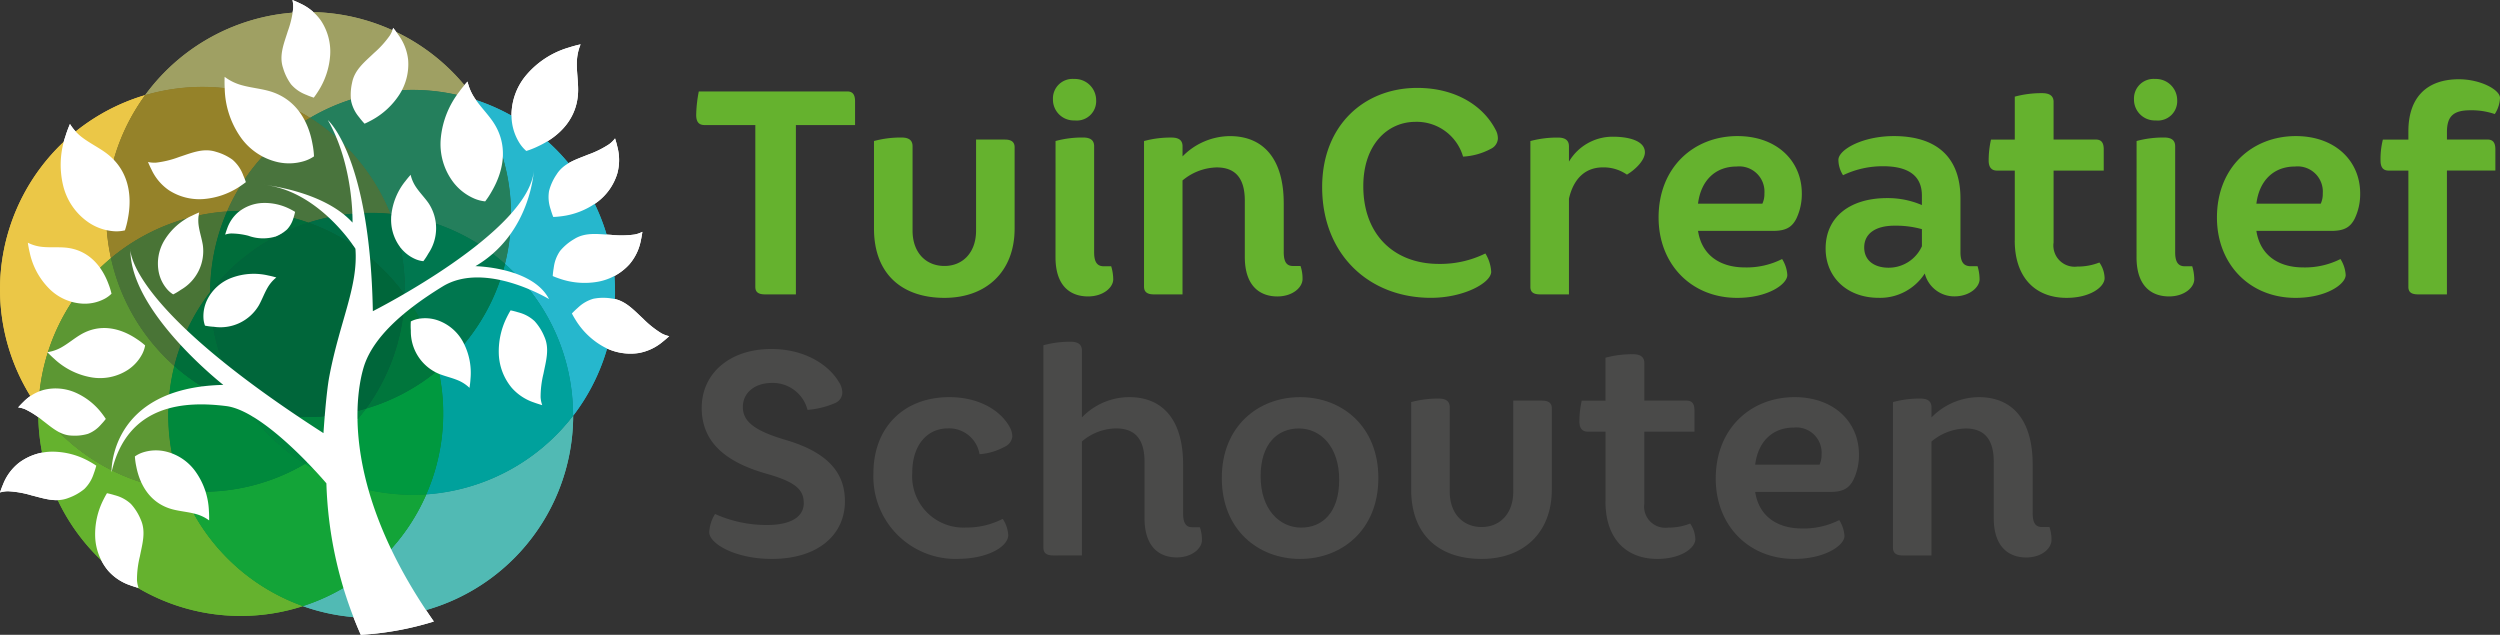 <svg xmlns="http://www.w3.org/2000/svg" width="300" height="76.179" viewBox="0 0 300 76.179">
  <rect x="0" y="0" width="300" height="76.179" fill="#333333" stroke="none"/>
  <g id="Group_3" data-name="Group 3" transform="translate(-199.001 -100)">
    <g id="Group_1" data-name="Group 1" transform="translate(199.001 100)">
      <path id="Path_1" data-name="Path 1" d="M10.651,113.329A24.284,24.284,0,0,0,42.394,137.11,24.363,24.363,0,0,1,27.98,123.274a24.2,24.2,0,0,1-16.266-8.581q-.559-.667-1.063-1.363" transform="translate(-6.045 -64.375)" fill="#65b22e"/>
      <path id="Path_2" data-name="Path 2" d="M116.575,115.506a24.367,24.367,0,0,1-17.614,9.434,24.214,24.214,0,0,1-13.188,12.818q-.809.325-1.626.589a24.159,24.159,0,0,0,8.108,1.4c.561,0,1.127-.019,1.7-.059a24.294,24.294,0,0,0,22.624-24.179" transform="translate(-47.799 -65.611)" fill="#51bab4"/>
      <path id="Path_3" data-name="Path 3" d="M65.445,128.878a24.2,24.2,0,0,1-12.293,3.344q-1.189,0-2.372-.115a24.364,24.364,0,0,0,14.414,13.836q.818-.264,1.626-.59a24.212,24.212,0,0,0,13.188-12.818q-.812.055-1.633.055a24.45,24.45,0,0,1-12.929-3.713" transform="translate(-28.844 -73.207)" fill="#13a438"/>
      <path id="Path_4" data-name="Path 4" d="M132.125,27.774a24.363,24.363,0,0,1,3.529,19.666,24.213,24.213,0,0,1,8.115,16.5q.06.869.059,1.727a24.308,24.308,0,0,0-11.7-37.9" transform="translate(-75.052 -15.777)" fill="#26b7cd"/>
      <path id="Path_5" data-name="Path 5" d="M127.881,73.3A24.429,24.429,0,0,1,119.9,86.019a24.233,24.233,0,0,1-1.461,14.946,24.364,24.364,0,0,0,17.613-9.434q0-.858-.058-1.727a24.209,24.209,0,0,0-8.115-16.5" transform="translate(-67.279 -41.637)" fill="#00a19c"/>
      <path id="Path_6" data-name="Path 6" d="M100.753,102.745a24.265,24.265,0,0,1-8.7,4.654,24.537,24.537,0,0,1-7.328,6.634,24.456,24.456,0,0,0,12.929,3.713q.82,0,1.633-.056a24.238,24.238,0,0,0,1.461-14.946" transform="translate(-48.13 -58.363)" fill="#00993f"/>
      <path id="Path_7" data-name="Path 7" d="M59.957,3.347a24.287,24.287,0,0,0-19.644,9.971,24.363,24.363,0,0,1,19.8,2.721,24.206,24.206,0,0,1,18.2-2.618q.844.211,1.661.478A24.338,24.338,0,0,0,59.957,3.347" transform="translate(-22.899 -1.901)" fill="#9fa063"/>
      <path id="Path_8" data-name="Path 8" d="M98.423,24.969a24.263,24.263,0,0,0-12.284,3.352,24.432,24.432,0,0,1,9.63,11.518,24.237,24.237,0,0,1,13.763,6.008A24.363,24.363,0,0,0,106,26.181q-.815-.266-1.661-.479a24.348,24.348,0,0,0-5.919-.733" transform="translate(-48.93 -14.183)" fill="#247f5c"/>
      <path id="Path_9" data-name="Path 9" d="M108.433,59.392a24.259,24.259,0,0,1,1.74,9.708,24.53,24.53,0,0,1,4.045,9.019A24.429,24.429,0,0,0,122.2,65.4a24.238,24.238,0,0,0-13.763-6.008" transform="translate(-61.594 -33.737)" fill="#00774f"/>
      <path id="Path_10" data-name="Path 10" d="M106.345,81.867a24.292,24.292,0,0,1-4.651,13.673,24.278,24.278,0,0,0,8.7-4.655,24.536,24.536,0,0,0-4.045-9.019" transform="translate(-57.766 -46.503)" fill="#00763c"/>
      <path id="Path_11" data-name="Path 11" d="M17.415,26.429A24.307,24.307,0,0,0,4.607,63.967a24.366,24.366,0,0,1,8.7-17.984,24.211,24.211,0,0,1,3.135-18.121q.462-.738.968-1.432" transform="translate(-0.001 -15.013)" fill="#ebc747"/>
      <path id="Path_12" data-name="Path 12" d="M19.368,71.695a24.366,24.366,0,0,0-8.7,17.984q.5.695,1.063,1.364a24.208,24.208,0,0,0,16.266,8.581,24.436,24.436,0,0,1-1.022-14.979,24.234,24.234,0,0,1-7.6-12.95" transform="translate(-6.057 -40.725)" fill="#5c9733"/>
      <path id="Path_13" data-name="Path 13" d="M47.461,101.675a24.431,24.431,0,0,0,1.021,14.979c.788.077,1.58.115,2.372.115a24.194,24.194,0,0,0,12.294-3.344,24.255,24.255,0,0,1-7.114-6.832,24.532,24.532,0,0,1-8.573-4.919" transform="translate(-26.547 -57.755)" fill="#00893c"/>
      <path id="Path_14" data-name="Path 14" d="M68.262,113.062a24.258,24.258,0,0,0,7.114,6.832A24.512,24.512,0,0,0,82.7,113.26a24.286,24.286,0,0,1-14.442-.2" transform="translate(-38.775 -64.223)" fill="#00843e"/>
      <path id="Path_15" data-name="Path 15" d="M41.033,24.139a24.3,24.3,0,0,0-6.867.989q-.5.693-.968,1.432a24.211,24.211,0,0,0-3.135,18.121,24.424,24.424,0,0,1,13.93-5.6A24.235,24.235,0,0,1,53.96,27.849a24.319,24.319,0,0,0-12.927-3.71" transform="translate(-16.751 -13.712)" fill="#958229"/>
      <path id="Path_16" data-name="Path 16" d="M44.745,58.731a24.431,24.431,0,0,0-13.93,5.6,24.232,24.232,0,0,0,7.6,12.95,24.258,24.258,0,0,1,4.3-8.877,24.523,24.523,0,0,1,2.029-9.673" transform="translate(-17.504 -33.361)" fill="#497436"/>
      <path id="Path_17" data-name="Path 17" d="M52.713,81.125A24.268,24.268,0,0,0,48.414,90a24.54,24.54,0,0,0,8.574,4.919,24.289,24.289,0,0,1-4.274-13.8" transform="translate(-27.501 -46.082)" fill="#006e3a"/>
      <path id="Path_18" data-name="Path 18" d="M73.032,32.728A24.236,24.236,0,0,0,63.064,43.96q.825-.056,1.647-.056a24.3,24.3,0,0,1,8.124,1.4,24.348,24.348,0,0,1,5.8-1.113c.568-.039,1.135-.058,1.7-.058q1.178,0,2.333.112a24.435,24.435,0,0,0-9.631-11.518" transform="translate(-35.823 -18.591)" fill="#49743d"/>
      <path id="Path_19" data-name="Path 19" d="M62.043,58.6q-.822,0-1.647.057a24.507,24.507,0,0,0-2.029,9.673A24.292,24.292,0,0,1,70.167,60a24.289,24.289,0,0,0-8.124-1.4" transform="translate(-33.155 -33.287)" fill="#006d3a"/>
      <path id="Path_20" data-name="Path 20" d="M93.178,59.133c-.561,0-1.127.019-1.7.058a24.328,24.328,0,0,0-5.8,1.114,24.279,24.279,0,0,1,11.566,8.648,24.26,24.26,0,0,0-1.74-9.708q-1.153-.111-2.333-.112" transform="translate(-48.672 -33.59)" fill="#006e45"/>
      <path id="Path_21" data-name="Path 21" d="M70.167,61.845a24.289,24.289,0,0,0-11.8,8.328,24.287,24.287,0,0,0,4.274,13.8,24.135,24.135,0,0,0,7.525,1.2,24.4,24.4,0,0,0,6.917-1,24.29,24.29,0,0,0,4.651-13.673,24.281,24.281,0,0,0-11.566-8.649" transform="translate(-33.155 -35.13)" fill="#00663a"/>
      <path id="Path_22" data-name="Path 22" d="M159.539,83.97a1.2,1.2,0,0,1,.133-.124,4.429,4.429,0,0,1,1.8-1.008,6.282,6.282,0,0,1,2.174-.026c1.605.191,2.632,1.38,3.765,2.422a11.7,11.7,0,0,0,2.2,1.755,3.385,3.385,0,0,0,.937.346c-.257.231-.517.459-.784.669a6.151,6.151,0,0,1-2.905,1.357,6.728,6.728,0,0,1-4.2-.764,9.126,9.126,0,0,1-3.331-3.187c-.162-.259-.318-.525-.457-.8.214-.223.434-.441.67-.643" transform="translate(-90.243 -46.994)" fill="#fff"/>
      <path id="Path_23" data-name="Path 23" d="M52.527,44.711a1.2,1.2,0,0,0-.069-.168,4.432,4.432,0,0,0-1.217-1.671,6.287,6.287,0,0,0-1.963-.934c-1.538-.5-2.968.152-4.433.623a11.667,11.667,0,0,1-2.731.673,3.38,3.38,0,0,1-1-.077c.137.317.277.633.432.935a6.145,6.145,0,0,0,2.07,2.45,6.727,6.727,0,0,0,4.137,1.066,9.121,9.121,0,0,0,4.359-1.5c.256-.168.509-.343.749-.533-.1-.292-.209-.581-.339-.864" transform="translate(-23.357 -23.72)" fill="#fff"/>
      <path id="Path_24" data-name="Path 24" d="M81.2,11.389a1.278,1.278,0,0,1-.168-.067,4.428,4.428,0,0,1-1.686-1.2,6.3,6.3,0,0,1-.958-1.952c-.517-1.531.116-2.969.57-4.44A11.681,11.681,0,0,0,79.6.995,3.405,3.405,0,0,0,79.509,0c.318.133.636.27.94.421a6.147,6.147,0,0,1,2.474,2.041,6.725,6.725,0,0,1,1.116,4.124,9.122,9.122,0,0,1-1.447,4.376c-.164.258-.337.514-.524.756-.293-.1-.584-.2-.868-.329" transform="translate(-44.417)" fill="#fff"/>
      <path id="Path_25" data-name="Path 25" d="M70.761,58.108a.885.885,0,0,1-.037.128,3.261,3.261,0,0,1-.752,1.322,4.642,4.642,0,0,1-1.359.844,5.2,5.2,0,0,1-3.293-.092,8.587,8.587,0,0,0-2.053-.269,2.492,2.492,0,0,0-.722.138c.074-.243.151-.486.239-.719A4.525,4.525,0,0,1,64.1,57.5a4.949,4.949,0,0,1,2.939-1.119,6.708,6.708,0,0,1,3.311.739c.2.1.4.21.591.328-.05.222-.105.442-.177.66" transform="translate(-35.528 -32.023)" fill="#fff"/>
      <path id="Path_26" data-name="Path 26" d="M98.5,18.538a1.169,1.169,0,0,1-.115-.14,4.422,4.422,0,0,1-.9-1.863,6.278,6.278,0,0,1,.107-2.171c.289-1.59,1.538-2.542,2.648-3.61a11.683,11.683,0,0,0,1.886-2.087,3.394,3.394,0,0,0,.4-.913c.215.27.427.544.619.823a6.151,6.151,0,0,1,1.177,2.984,6.727,6.727,0,0,1-1.019,4.149,9.133,9.133,0,0,1-3.384,3.13c-.269.146-.544.286-.824.407a9.221,9.221,0,0,1-.6-.708" transform="translate(-55.348 -4.404)" fill="#fff"/>
      <path id="Path_27" data-name="Path 27" d="M140.878,86.45a1.229,1.229,0,0,1,.174.048,4.429,4.429,0,0,1,1.8,1.01,6.3,6.3,0,0,1,1.161,1.839c.677,1.467.2,2.965-.093,4.475a11.691,11.691,0,0,0-.344,2.792,3.4,3.4,0,0,0,.195.98c-.331-.1-.662-.2-.98-.318a6.152,6.152,0,0,1-2.678-1.766,6.729,6.729,0,0,1-1.549-3.981,9.124,9.124,0,0,1,.972-4.506c.136-.274.281-.546.441-.807.3.065.6.139.9.234" transform="translate(-78.704 -48.974)" fill="#fff"/>
      <path id="Path_28" data-name="Path 28" d="M28.75,137.242a1.234,1.234,0,0,1,.175.048,4.43,4.43,0,0,1,1.8,1.01,6.292,6.292,0,0,1,1.161,1.839c.677,1.467.2,2.965-.093,4.475a11.69,11.69,0,0,0-.344,2.792,3.4,3.4,0,0,0,.195.98c-.331-.1-.662-.2-.98-.318a6.152,6.152,0,0,1-2.678-1.766,6.729,6.729,0,0,1-1.549-3.981,9.128,9.128,0,0,1,.972-4.506c.136-.274.281-.546.441-.807.3.065.6.139.9.234" transform="translate(-15.012 -77.825)" fill="#fff"/>
      <path id="Path_29" data-name="Path 29" d="M11.275,128.034a1.187,1.187,0,0,1-.057.172,4.425,4.425,0,0,1-1.1,1.751,6.3,6.3,0,0,1-1.895,1.067c-1.5.6-2.971.053-4.465-.316a11.692,11.692,0,0,0-2.771-.483,3.379,3.379,0,0,0-.988.146c.114-.326.233-.651.366-.963a6.155,6.155,0,0,1,1.9-2.586,6.725,6.725,0,0,1,4.054-1.349,9.127,9.127,0,0,1,4.452,1.2c.267.149.531.308.784.48-.08.3-.169.594-.279.885" transform="translate(-0.001 -71.273)" fill="#fff"/>
      <path id="Path_30" data-name="Path 30" d="M15.026,112.19a1.127,1.127,0,0,1-.107.12,3.915,3.915,0,0,1-1.5,1.045,5.565,5.565,0,0,1-1.912.212c-1.429-.029-2.436-.987-3.524-1.805a10.328,10.328,0,0,0-2.089-1.353,3,3,0,0,0-.854-.224c.206-.225.415-.449.632-.657a5.438,5.438,0,0,1,2.44-1.448,5.95,5.95,0,0,1,3.767.307,8.083,8.083,0,0,1,3.21,2.516c.165.215.326.435.471.663-.168.215-.343.425-.533.624" transform="translate(-2.863 -61.294)" fill="#fff"/>
      <path id="Path_31" data-name="Path 31" d="M153.665,68.785a1.321,1.321,0,0,1,.024-.179,4.431,4.431,0,0,1,.755-1.925,6.291,6.291,0,0,1,1.664-1.4c1.362-.87,2.91-.6,4.447-.517a11.655,11.655,0,0,0,2.813-.038,3.381,3.381,0,0,0,.944-.326c-.052.342-.108.683-.182,1.014a6.143,6.143,0,0,1-1.385,2.892,6.722,6.722,0,0,1-3.734,2.076,9.127,9.127,0,0,1-4.6-.349c-.29-.1-.58-.2-.859-.327.023-.308.056-.616.11-.921" transform="translate(-87.225 -36.581)" fill="#fff"/>
      <path id="Path_32" data-name="Path 32" d="M152.646,46.993a1.335,1.335,0,0,1-.056-.172,4.423,4.423,0,0,1-.149-2.062,6.285,6.285,0,0,1,.9-1.981c.853-1.373,2.365-1.8,3.788-2.384a11.677,11.677,0,0,0,2.521-1.248,3.4,3.4,0,0,0,.711-.7c.1.33.2.663.273.993a6.152,6.152,0,0,1,0,3.207,6.726,6.726,0,0,1-2.473,3.484,9.115,9.115,0,0,1-4.3,1.667c-.3.038-.61.067-.916.076a9.252,9.252,0,0,1-.3-.879" transform="translate(-86.555 -21.838)" fill="#fff"/>
      <path id="Path_33" data-name="Path 33" d="M149,12.693a10.6,10.6,0,0,0-5.06,3.233A7.476,7.476,0,0,0,142.1,21.1a6.243,6.243,0,0,0,.922,3.013,4.344,4.344,0,0,0,.848,1,9.953,9.953,0,0,0,1.376-.544c2.718-1.252,4.838-3.47,4.844-6.793,0-1.093-.178-2.178-.155-3.269a6.042,6.042,0,0,1,.072-.837,5.841,5.841,0,0,1,.379-1.352c-.47.105-.937.23-1.391.376" transform="translate(-80.714 -6.996)" fill="#fff"/>
      <path id="Path_34" data-name="Path 34" d="M62.4,22.788A10.594,10.594,0,0,0,64.245,28.5a7.473,7.473,0,0,0,4.542,3.086,6.236,6.236,0,0,0,3.149-.129,4.359,4.359,0,0,0,1.178-.568,9.962,9.962,0,0,0-.178-1.469c-.523-2.946-2.131-5.559-5.344-6.406-1.057-.278-2.152-.38-3.2-.679a6.017,6.017,0,0,1-.791-.282,5.82,5.82,0,0,1-1.212-.709c-.017.482-.015.965.012,1.441" transform="translate(-35.433 -12.126)" fill="#fff"/>
      <path id="Path_35" data-name="Path 35" d="M17.463,35.807a10.6,10.6,0,0,0-.324,6,7.474,7.474,0,0,0,3.134,4.508,6.239,6.239,0,0,0,2.986,1.008,4.358,4.358,0,0,0,1.3-.108,9.9,9.9,0,0,0,.361-1.435c.568-2.938,0-5.953-2.694-7.9-.887-.638-1.873-1.126-2.746-1.781a5.909,5.909,0,0,1-.638-.546,5.808,5.808,0,0,1-.877-1.1c-.189.443-.36.9-.506,1.35" transform="translate(-9.569 -19.573)" fill="#fff"/>
      <path id="Path_36" data-name="Path 36" d="M47.873,59.422a7.624,7.624,0,0,0-3.212,2.889,5.374,5.374,0,0,0-.694,3.888,4.483,4.483,0,0,0,1.008,2.03,3.138,3.138,0,0,0,.719.608,7.179,7.179,0,0,0,.913-.548,5.353,5.353,0,0,0,2.64-5.389c-.128-.775-.382-1.525-.494-2.3a4.344,4.344,0,0,1-.047-.6,4.17,4.17,0,0,1,.11-1c-.321.13-.638.273-.943.43" transform="translate(-24.91 -33.509)" fill="#fff"/>
      <path id="Path_37" data-name="Path 37" d="M64.249,76.264a7.625,7.625,0,0,0-4.311.27,5.376,5.376,0,0,0-2.958,2.617,4.483,4.483,0,0,0-.47,2.217,3.136,3.136,0,0,0,.186.923,7.174,7.174,0,0,0,1.056.137,5.352,5.352,0,0,0,5.415-2.586c.381-.687.648-1.432,1.042-2.111a4.269,4.269,0,0,1,.337-.5,4.182,4.182,0,0,1,.71-.718c-.333-.1-.67-.182-1.007-.248" transform="translate(-32.096 -43.215)" fill="#fff"/>
      <path id="Path_38" data-name="Path 38" d="M7.952,68.58a8.676,8.676,0,0,0,2.324,4.335,6.121,6.121,0,0,0,4.111,1.823,5.114,5.114,0,0,0,2.519-.565,3.561,3.561,0,0,0,.867-.63,8.16,8.16,0,0,0-.358-1.158c-.852-2.3-2.53-4.168-5.244-4.382-.892-.069-1.79.009-2.68-.078a4.872,4.872,0,0,1-.679-.111,4.778,4.778,0,0,1-1.081-.394c.057.391.129.78.22,1.16" transform="translate(-4.392 -38.297)" fill="#fff"/>
      <path id="Path_39" data-name="Path 39" d="M14.016,94.848a8.684,8.684,0,0,0,4.4,2.191,6.123,6.123,0,0,0,4.408-.893,5.114,5.114,0,0,0,1.728-1.918,3.553,3.553,0,0,0,.342-1.016,8.143,8.143,0,0,0-.962-.737c-2.025-1.381-4.476-1.935-6.813-.538-.768.46-1.455,1.043-2.231,1.487a4.883,4.883,0,0,1-.618.3,4.756,4.756,0,0,1-1.109.3c.272.286.557.561.851.819" transform="translate(-7.478 -51.762)" fill="#fff"/>
      <path id="Path_40" data-name="Path 40" d="M46.355,132.34a8.685,8.685,0,0,0-1.586-4.656,6.125,6.125,0,0,0-3.759-2.469,5.112,5.112,0,0,0-2.578.146,3.572,3.572,0,0,0-.958.48,8.122,8.122,0,0,0,.165,1.2c.466,2.406,1.817,4.525,4.46,5.178.87.214,1.768.284,2.632.515a4.872,4.872,0,0,1,.651.22,4.743,4.743,0,0,1,1,.565c.008-.395,0-.79-.028-1.181" transform="translate(-21.287 -71.07)" fill="#fff"/>
      <path id="Path_41" data-name="Path 41" d="M124.7,23.792a10.729,10.729,0,0,0-2.283,5.631,7.563,7.563,0,0,0,1.516,5.345,6.315,6.315,0,0,0,2.526,1.947,4.4,4.4,0,0,0,1.283.326,10.064,10.064,0,0,0,.817-1.255c1.51-2.624,1.961-5.7.02-8.441-.639-.9-1.422-1.694-2.042-2.607A6.08,6.08,0,0,1,126.1,24a5.876,5.876,0,0,1-.479-1.337c-.326.362-.638.738-.928,1.125" transform="translate(-69.518 -12.876)" fill="#fff"/>
      <path id="Path_42" data-name="Path 42" d="M121.263,95.694a7.851,7.851,0,0,0-.85-4.365,5.533,5.533,0,0,0-3.065-2.672,4.62,4.62,0,0,0-2.326-.185,3.224,3.224,0,0,0-.917.313,7.415,7.415,0,0,0,0,1.1,5.511,5.511,0,0,0,3.36,5.184c.752.3,1.549.47,2.294.783a4.366,4.366,0,0,1,.556.277,4.315,4.315,0,0,1,.828.629c.055-.352.1-.708.12-1.06" transform="translate(-64.804 -50.214)" fill="#fff"/>
      <path id="Path_43" data-name="Path 43" d="M110.332,49.356a7.738,7.738,0,0,0-1.647,4.063,5.455,5.455,0,0,0,1.094,3.857,4.55,4.55,0,0,0,1.822,1.405,3.155,3.155,0,0,0,.926.235,7.294,7.294,0,0,0,.59-.9,5.432,5.432,0,0,0,.014-6.091c-.461-.651-1.026-1.222-1.473-1.882a4.428,4.428,0,0,1-.31-.529,4.217,4.217,0,0,1-.345-.965c-.236.262-.461.533-.67.812" transform="translate(-61.725 -27.575)" fill="#fff"/>
      <path id="Path_44" data-name="Path 44" d="M36.226,69.307c0-.07-.007-.14-.006-.21a1.393,1.393,0,0,0,.006.21" transform="translate(-20.574 -39.249)" fill="#fff"/>
      <path id="Path_45" data-name="Path 45" d="M74.65,50.891c6.737-3.949,7.027-11.673,7.027-11.673-.348,7.492-19.339,17.074-19.339,17.074-.349-18.642-5.4-22.927-5.4-22.927,3.136,5.472,2.962,12.3,2.962,12.3-3.485-3.833-10.628-4.53-10.628-4.53,6.62.7,10.976,7.666,10.976,7.666.349,4.53-1.888,8.729-3.136,15.332-.4,2.118-.7,6.795-.7,6.795C34.951,57.14,33.352,50.257,33.248,49.01c.037,7.446,11.146,16.129,11.146,16.129C30.63,65.449,30.978,75.63,30.978,75.63c1.917-8.362,9.06-8.537,13.764-7.949s12.022,9.271,12.022,9.271a48.359,48.359,0,0,0,4.129,18.179,36.927,36.927,0,0,0,8.763-1.6c-12.683-18.123-8.633-30-8.246-31.022,1.132-3,4.181-6.04,9.292-9.176s12.776,1.51,12.776,1.51c-1.975-3.833-8.827-3.949-8.827-3.949" transform="translate(-17.596 -18.952)" fill="#fff"/>
    </g>
    <path id="Path_46" data-name="Path 46" d="M201.683,49.756c-.835,0-1.184-.279-1.184-.9V29.436h-6.088c-.661,0-1.008-.347-1.008-1.216a16.311,16.311,0,0,1,.312-2.819h17.813c.627,0,.939.347.939,1.184v2.851h-7.1v20.32Z" transform="translate(89.141 85.571)" fill="#65b22e"/>
    <path id="Path_47" data-name="Path 47" d="M259.67,49.13c0,5.184-3.41,8.315-8.419,8.315-5.045,0-8.456-2.817-8.456-8.315V38.624a12.321,12.321,0,0,1,3.307-.419c.9,0,1.321.349,1.321,1.045V49.373c0,2.645,1.6,4.245,3.829,4.245,2.19,0,3.792-1.6,3.792-4.245V38.45h3.443c.835,0,1.184.312,1.184.939Z" transform="translate(61.085 78.298)" fill="#65b22e"/>
    <path id="Path_48" data-name="Path 48" d="M292.822,29.383a12.33,12.33,0,0,1,3.307-.419c.9,0,1.323.349,1.323,1.045V42.744c0,1.184.382,1.67,1.147,1.67h.9a5.622,5.622,0,0,1,.245,1.565c0,.976-1.184,2.054-3.027,2.054-1.984,0-3.9-1.112-3.9-4.7Zm-.312-5.01a2.346,2.346,0,0,1,2.539-2.435,2.553,2.553,0,0,1,2.645,2.539,2.323,2.323,0,0,1-2.574,2.437,2.5,2.5,0,0,1-2.61-2.541" transform="translate(32.845 87.538)" fill="#65b22e"/>
    <path id="Path_49" data-name="Path 49" d="M318.993,56.8c-.835,0-1.182-.314-1.182-.941V38.4a12.1,12.1,0,0,1,3.3-.419c.9,0,1.323.349,1.323,1.045v1.216a8.024,8.024,0,0,1,5.67-2.435c4.106,0,6.472,2.818,6.472,8.072v5.845c0,1.184.349,1.67,1.114,1.67h.9a4.641,4.641,0,0,1,.243,1.565c0,.976-1.147,2.088-3.027,2.088-1.984,0-3.9-1.147-3.9-4.73V45.564c0-2.645-1.08-4-3.376-4a6.609,6.609,0,0,0-4.1,1.565V56.8Z" transform="translate(18.473 78.526)" fill="#65b22e"/>
    <path id="Path_50" data-name="Path 50" d="M378.488,28.5c-3.339,0-6.261,2.714-6.261,7.723,0,5.845,3.722,9.325,9.08,9.325a12.239,12.239,0,0,0,5.568-1.253,4.672,4.672,0,0,1,.7,2.192c0,1.323-3.271,3.131-7.237,3.131-7.41,0-13.048-5.184-13.048-13.29,0-7.411,5.045-11.9,11.413-11.9,4.488,0,7.861,2.054,9.393,5.01a2.119,2.119,0,0,1,.279,1.114,1.452,1.452,0,0,1-.835,1.182,7.936,7.936,0,0,1-3.341.939,5.791,5.791,0,0,0-5.706-4.174" transform="translate(-9.63 86.121)" fill="#65b22e"/>
    <path id="Path_51" data-name="Path 51" d="M438.883,39.844c0,.939-1.114,2.053-2.158,2.678a4.869,4.869,0,0,0-2.887-.87c-2.088,0-3.515,1.323-4.07,3.758V56.892h-3.445c-.835,0-1.184-.279-1.184-.9v-17.5a12.312,12.312,0,0,1,3.306-.418c.9,0,1.323.349,1.323,1.045v1.843a6.084,6.084,0,0,1,5.288-2.992c1.809,0,3.827.453,3.827,1.879" transform="translate(-42.493 78.435)" fill="#65b22e"/>
    <path id="Path_52" data-name="Path 52" d="M465.488,45.911h7.723a2.725,2.725,0,0,0,.243-1.219,3.027,3.027,0,0,0-3.34-3.235c-2.541,0-4.28,1.67-4.626,4.453m-4.733,1.67c0-6.054,4.245-9.776,9.464-9.776,4.7,0,7.723,2.957,7.723,6.888a6.814,6.814,0,0,1-.661,3.029c-.555,1.077-1.32,1.46-2.816,1.46h-8.976c.451,2.922,2.643,4.384,5.635,4.384a9.428,9.428,0,0,0,4.453-1.008,4.019,4.019,0,0,1,.627,1.914c0,1.112-2.33,2.747-6.019,2.747-5.533,0-9.429-4.07-9.429-9.638" transform="translate(-62.724 78.526)" fill="#65b22e"/>
    <path id="Path_53" data-name="Path 53" d="M518.718,51.025V48.972a11.672,11.672,0,0,0-3.272-.417c-2.331,0-3.653.974-3.653,2.609s1.288,2.435,2.923,2.435a4.375,4.375,0,0,0,4-2.574M509.254,42.5a3.456,3.456,0,0,1-.557-1.843c0-1.218,2.888-2.853,6.645-2.853,5.114,0,8,2.507,8,7.48v6.437c0,1.288.453,1.7,1.253,1.7h.8a5.483,5.483,0,0,1,.243,1.565c0,.941-1.184,2.053-3.027,2.053a3.65,3.65,0,0,1-3.549-2.749,6.371,6.371,0,0,1-5.531,2.923c-3.792,0-6.368-2.47-6.368-5.914,0-3.792,2.923-6.053,7.376-6.053a10.374,10.374,0,0,1,4.176.835V44.937c0-2.226-1.427-3.514-4.664-3.514a11.02,11.02,0,0,0-4.8,1.078" transform="translate(-89.087 78.526)" fill="#65b22e"/>
    <path id="Path_54" data-name="Path 54" d="M555.586,43.558V35.173h-2.123c-.661,0-1.01-.383-1.01-1.218a11.446,11.446,0,0,1,.279-2.5h2.854V26.3a12.215,12.215,0,0,1,3.3-.419q1.357,0,1.357,1.045v4.522h5.08c.626,0,.939.347.939,1.182v2.541h-6.019V43.8a2.548,2.548,0,0,0,2.853,2.888,7.033,7.033,0,0,0,2.643-.486,3.356,3.356,0,0,1,.626,1.878c0,1.045-1.7,2.365-4.557,2.365-3.723,0-6.227-2.4-6.227-6.888" transform="translate(-114.812 85.298)" fill="#65b22e"/>
    <path id="Path_55" data-name="Path 55" d="M593.134,29.383a12.33,12.33,0,0,1,3.307-.419c.9,0,1.322.349,1.322,1.045V42.744c0,1.184.382,1.67,1.147,1.67h.9a5.619,5.619,0,0,1,.245,1.565c0,.976-1.184,2.054-3.027,2.054-1.984,0-3.9-1.112-3.9-4.7Zm-.312-5.01a2.347,2.347,0,0,1,2.539-2.435,2.553,2.553,0,0,1,2.645,2.539,2.323,2.323,0,0,1-2.574,2.437,2.5,2.5,0,0,1-2.61-2.541" transform="translate(-137.742 87.538)" fill="#65b22e"/>
    <path id="Path_56" data-name="Path 56" d="M620.6,45.911h7.723a2.725,2.725,0,0,0,.243-1.219,3.027,3.027,0,0,0-3.34-3.235c-2.541,0-4.279,1.67-4.626,4.453m-4.733,1.67c0-6.054,4.245-9.776,9.464-9.776,4.7,0,7.723,2.957,7.723,6.888a6.808,6.808,0,0,1-.661,3.029c-.555,1.077-1.32,1.46-2.816,1.46H620.6c.451,2.922,2.643,4.384,5.635,4.384a9.429,9.429,0,0,0,4.453-1.008,4.019,4.019,0,0,1,.627,1.914c0,1.112-2.331,2.747-6.019,2.747-5.533,0-9.429-4.07-9.429-9.638" transform="translate(-150.832 78.526)" fill="#65b22e"/>
    <path id="Path_57" data-name="Path 57" d="M664.653,28.28c0-4.209,2.331-6.262,6.054-6.262,2.645,0,4.941,1.288,4.941,2.227a3.817,3.817,0,0,1-.626,1.949,8.627,8.627,0,0,0-2.957-.453c-2.019,0-2.784.731-2.784,2.61v.9h4.872c.624,0,.939.346.939,1.182v2.541H669.28V47.834h-3.445c-.835,0-1.182-.279-1.182-.9V32.978h-2.365c-.661,0-.976-.384-.976-1.219a9.625,9.625,0,0,1,.28-2.5h3.061Z" transform="translate(-176.647 87.493)" fill="#65b22e"/>
    <path id="Path_58" data-name="Path 58" d="M207.179,115.428c0-1.6-1.008-2.539-4.488-3.512-5.011-1.427-7.758-3.864-7.758-7.9,0-4.141,3.374-7.064,8.35-7.064,4,0,6.853,1.879,8.072,3.9a2.349,2.349,0,0,1,.451,1.356,1.373,1.373,0,0,1-.835,1.218,10.443,10.443,0,0,1-3.339.835,4.3,4.3,0,0,0-4.28-3.235c-2.019,0-3.48,1.146-3.48,2.887,0,1.67,1.253,2.819,5.184,3.966,4.8,1.427,7.064,3.758,7.064,7.341,0,4.035-3.237,6.923-8.768,6.923-4.419,0-7.514-1.843-7.514-3.2a4.512,4.512,0,0,1,.7-2.192,15.055,15.055,0,0,0,6.192,1.323c3.027,0,4.453-1.044,4.453-2.645" transform="translate(88.272 44.927)" fill="#4a4a49"/>
    <path id="Path_59" data-name="Path 59" d="M252.726,129.738a9.878,9.878,0,0,1-10.091-10.264c0-5.531,3.653-9.149,9.115-9.149,3.515,0,6.159,1.565,7.272,3.653a2.246,2.246,0,0,1,.279,1.079,1.506,1.506,0,0,1-.906,1.216,7.384,7.384,0,0,1-3.027.9,3.694,3.694,0,0,0-3.792-3.1c-2.47,0-4.28,1.984-4.28,5.323a6.153,6.153,0,0,0,6.437,6.576,9.4,9.4,0,0,0,4.419-1.043,3.945,3.945,0,0,1,.662,1.947c0,1.358-2.4,2.854-6.088,2.854" transform="translate(61.176 37.332)" fill="#4a4a49"/>
    <path id="Path_60" data-name="Path 60" d="M291.036,120.583c-.835,0-1.182-.314-1.182-.941V95.36a12.021,12.021,0,0,1,3.3-.419c.87,0,1.323.349,1.323,1.045v8.035a7.9,7.9,0,0,1,5.67-2.435c4.106,0,6.472,2.818,6.472,8.072V115.5c0,1.219.349,1.7,1.115,1.7h.9a4.508,4.508,0,0,1,.243,1.565c0,.941-1.147,2.053-3.027,2.053-1.984,0-3.861-1.147-3.861-4.73v-6.749c0-2.645-1.079-4-3.41-4a6.412,6.412,0,0,0-4.1,1.565v13.674Z" transform="translate(34.354 46.07)" fill="#4a4a49"/>
    <path id="Path_61" data-name="Path 61" d="M353.5,120.242c0-3.968-2.227-6.16-4.835-6.16-2.541,0-4.594,1.81-4.594,5.741,0,3.965,2.264,6.158,4.872,6.158,2.539,0,4.557-1.808,4.557-5.739m4.7-.21c0,6.229-4.384,9.707-9.394,9.707s-9.394-3.478-9.394-9.707,4.384-9.707,9.394-9.707,9.394,3.48,9.394,9.707" transform="translate(6.205 37.332)" fill="#4a4a49"/>
    <path id="Path_62" data-name="Path 62" d="M408.9,121.651c0,5.184-3.41,8.315-8.419,8.315-5.045,0-8.456-2.817-8.456-8.315V111.145a12.321,12.321,0,0,1,3.307-.419c.9,0,1.32.349,1.32,1.045v10.123c0,2.645,1.6,4.245,3.829,4.245,2.19,0,3.792-1.6,3.792-4.245V110.971h3.443c.835,0,1.184.312,1.184.939Z" transform="translate(-23.682 37.104)" fill="#4a4a49"/>
    <path id="Path_63" data-name="Path 63" d="M441.894,116.079v-8.384h-2.123c-.661,0-1.01-.383-1.01-1.218a11.42,11.42,0,0,1,.279-2.5h2.853V98.823a12.2,12.2,0,0,1,3.3-.419q1.357,0,1.357,1.045v4.523h5.08c.625,0,.939.347.939,1.182v2.541h-6.019v8.627a2.548,2.548,0,0,0,2.853,2.888,7.034,7.034,0,0,0,2.643-.486,3.356,3.356,0,0,1,.626,1.878c0,1.045-1.7,2.365-4.557,2.365-3.723,0-6.227-2.4-6.227-6.888" transform="translate(-50.231 44.103)" fill="#4a4a49"/>
    <path id="Path_64" data-name="Path 64" d="M481.363,118.431h7.723a2.725,2.725,0,0,0,.243-1.219,3.027,3.027,0,0,0-3.339-3.235c-2.541,0-4.28,1.67-4.627,4.453m-4.733,1.67c0-6.054,4.245-9.776,9.464-9.776,4.7,0,7.723,2.958,7.723,6.888a6.808,6.808,0,0,1-.661,3.029c-.555,1.078-1.321,1.46-2.816,1.46h-8.976c.451,2.922,2.643,4.384,5.635,4.384a9.428,9.428,0,0,0,4.453-1.008,4.019,4.019,0,0,1,.627,1.914c0,1.112-2.33,2.747-6.019,2.747-5.534,0-9.429-4.07-9.429-9.638" transform="translate(-71.741 37.332)" fill="#4a4a49"/>
    <path id="Path_65" data-name="Path 65" d="M527.049,129.322c-.835,0-1.182-.314-1.182-.941V110.917a12.1,12.1,0,0,1,3.3-.419c.9,0,1.323.349,1.323,1.045v1.217a8.024,8.024,0,0,1,5.67-2.435c4.106,0,6.472,2.818,6.472,8.072v5.845c0,1.184.349,1.67,1.114,1.67h.9a4.641,4.641,0,0,1,.243,1.565c0,.976-1.147,2.088-3.027,2.088-1.984,0-3.9-1.147-3.9-4.73v-6.749c0-2.645-1.08-4-3.376-4a6.609,6.609,0,0,0-4.1,1.565v13.674Z" transform="translate(-99.71 37.332)" fill="#4a4a49"/>
    <g id="Group_2" data-name="Group 2" transform="translate(199.001 100)">
      <path id="Path_1-2" data-name="Path 1" d="M10.651,113.329A24.284,24.284,0,0,0,42.394,137.11,24.363,24.363,0,0,1,27.98,123.274a24.2,24.2,0,0,1-16.266-8.581q-.559-.667-1.063-1.363" transform="translate(-6.045 -64.375)" fill="#65b22e"/>
      <path id="Path_2-2" data-name="Path 2" d="M116.575,115.506a24.367,24.367,0,0,1-17.614,9.434,24.214,24.214,0,0,1-13.188,12.818q-.809.325-1.626.589a24.159,24.159,0,0,0,8.108,1.4c.561,0,1.127-.019,1.7-.059a24.294,24.294,0,0,0,22.624-24.179" transform="translate(-47.799 -65.611)" fill="#51bab4"/>
      <path id="Path_3-2" data-name="Path 3" d="M65.445,128.878a24.2,24.2,0,0,1-12.293,3.344q-1.189,0-2.372-.115a24.364,24.364,0,0,0,14.414,13.836q.818-.264,1.626-.59a24.212,24.212,0,0,0,13.188-12.818q-.812.055-1.633.055a24.45,24.45,0,0,1-12.929-3.713" transform="translate(-28.844 -73.207)" fill="#13a438"/>
      <path id="Path_4-2" data-name="Path 4" d="M132.125,27.774a24.363,24.363,0,0,1,3.529,19.666,24.213,24.213,0,0,1,8.115,16.5q.06.869.059,1.727a24.308,24.308,0,0,0-11.7-37.9" transform="translate(-75.052 -15.777)" fill="#26b7cd"/>
      <path id="Path_5-2" data-name="Path 5" d="M127.881,73.3A24.429,24.429,0,0,1,119.9,86.019a24.233,24.233,0,0,1-1.461,14.946,24.364,24.364,0,0,0,17.613-9.434q0-.858-.058-1.727a24.209,24.209,0,0,0-8.115-16.5" transform="translate(-67.279 -41.637)" fill="#00a19c"/>
      <path id="Path_6-2" data-name="Path 6" d="M100.753,102.745a24.265,24.265,0,0,1-8.7,4.654,24.537,24.537,0,0,1-7.328,6.634,24.456,24.456,0,0,0,12.929,3.713q.82,0,1.633-.056a24.238,24.238,0,0,0,1.461-14.946" transform="translate(-48.13 -58.363)" fill="#00993f"/>
      <path id="Path_7-2" data-name="Path 7" d="M59.957,3.347a24.287,24.287,0,0,0-19.644,9.971,24.363,24.363,0,0,1,19.8,2.721,24.206,24.206,0,0,1,18.2-2.618q.844.211,1.661.478A24.338,24.338,0,0,0,59.957,3.347" transform="translate(-22.899 -1.901)" fill="#9fa063"/>
      <path id="Path_8-2" data-name="Path 8" d="M98.423,24.969a24.263,24.263,0,0,0-12.284,3.352,24.432,24.432,0,0,1,9.63,11.518,24.237,24.237,0,0,1,13.763,6.008A24.363,24.363,0,0,0,106,26.181q-.815-.266-1.661-.479a24.348,24.348,0,0,0-5.919-.733" transform="translate(-48.93 -14.183)" fill="#247f5c"/>
      <path id="Path_9-2" data-name="Path 9" d="M108.433,59.392a24.259,24.259,0,0,1,1.74,9.708,24.53,24.53,0,0,1,4.045,9.019A24.429,24.429,0,0,0,122.2,65.4a24.238,24.238,0,0,0-13.763-6.008" transform="translate(-61.594 -33.737)" fill="#00774f"/>
      <path id="Path_10-2" data-name="Path 10" d="M106.345,81.867a24.292,24.292,0,0,1-4.651,13.673,24.278,24.278,0,0,0,8.7-4.655,24.536,24.536,0,0,0-4.045-9.019" transform="translate(-57.766 -46.503)" fill="#00763c"/>
      <path id="Path_11-2" data-name="Path 11" d="M17.415,26.429A24.307,24.307,0,0,0,4.607,63.967a24.366,24.366,0,0,1,8.7-17.984,24.211,24.211,0,0,1,3.135-18.121q.462-.738.968-1.432" transform="translate(-0.001 -15.013)" fill="#ebc747"/>
      <path id="Path_12-2" data-name="Path 12" d="M19.368,71.695a24.366,24.366,0,0,0-8.7,17.984q.5.695,1.063,1.364a24.208,24.208,0,0,0,16.266,8.581,24.436,24.436,0,0,1-1.022-14.979,24.234,24.234,0,0,1-7.6-12.95" transform="translate(-6.057 -40.725)" fill="#5c9733"/>
      <path id="Path_13-2" data-name="Path 13" d="M47.461,101.675a24.431,24.431,0,0,0,1.021,14.979c.788.077,1.58.115,2.372.115a24.194,24.194,0,0,0,12.294-3.344,24.255,24.255,0,0,1-7.114-6.832,24.532,24.532,0,0,1-8.573-4.919" transform="translate(-26.547 -57.755)" fill="#00893c"/>
      <path id="Path_14-2" data-name="Path 14" d="M68.262,113.062a24.258,24.258,0,0,0,7.114,6.832A24.512,24.512,0,0,0,82.7,113.26a24.286,24.286,0,0,1-14.442-.2" transform="translate(-38.775 -64.223)" fill="#00843e"/>
      <path id="Path_15-2" data-name="Path 15" d="M41.033,24.139a24.3,24.3,0,0,0-6.867.989q-.5.693-.968,1.432a24.211,24.211,0,0,0-3.135,18.121,24.424,24.424,0,0,1,13.93-5.6A24.235,24.235,0,0,1,53.96,27.849a24.319,24.319,0,0,0-12.927-3.71" transform="translate(-16.751 -13.712)" fill="#958229"/>
      <path id="Path_16-2" data-name="Path 16" d="M44.745,58.731a24.431,24.431,0,0,0-13.93,5.6,24.232,24.232,0,0,0,7.6,12.95,24.258,24.258,0,0,1,4.3-8.877,24.523,24.523,0,0,1,2.029-9.673" transform="translate(-17.504 -33.361)" fill="#497436"/>
      <path id="Path_17-2" data-name="Path 17" d="M52.713,81.125A24.268,24.268,0,0,0,48.414,90a24.54,24.54,0,0,0,8.574,4.919,24.289,24.289,0,0,1-4.274-13.8" transform="translate(-27.501 -46.082)" fill="#006e3a"/>
      <path id="Path_18-2" data-name="Path 18" d="M73.032,32.728A24.236,24.236,0,0,0,63.064,43.96q.825-.056,1.647-.056a24.3,24.3,0,0,1,8.124,1.4,24.348,24.348,0,0,1,5.8-1.113c.568-.039,1.135-.058,1.7-.058q1.178,0,2.333.112a24.435,24.435,0,0,0-9.631-11.518" transform="translate(-35.823 -18.591)" fill="#49743d"/>
      <path id="Path_19-2" data-name="Path 19" d="M62.043,58.6q-.822,0-1.647.057a24.507,24.507,0,0,0-2.029,9.673A24.292,24.292,0,0,1,70.167,60a24.289,24.289,0,0,0-8.124-1.4" transform="translate(-33.155 -33.287)" fill="#006d3a"/>
      <path id="Path_20-2" data-name="Path 20" d="M93.178,59.133c-.561,0-1.127.019-1.7.058a24.328,24.328,0,0,0-5.8,1.114,24.279,24.279,0,0,1,11.566,8.648,24.26,24.26,0,0,0-1.74-9.708q-1.153-.111-2.333-.112" transform="translate(-48.672 -33.59)" fill="#006e45"/>
      <path id="Path_21-2" data-name="Path 21" d="M70.167,61.845a24.289,24.289,0,0,0-11.8,8.328,24.287,24.287,0,0,0,4.274,13.8,24.135,24.135,0,0,0,7.525,1.2,24.4,24.4,0,0,0,6.917-1,24.29,24.29,0,0,0,4.651-13.673,24.281,24.281,0,0,0-11.566-8.649" transform="translate(-33.155 -35.13)" fill="#00663a"/>
      <path id="Path_22-2" data-name="Path 22" d="M159.539,83.97a1.2,1.2,0,0,1,.133-.124,4.429,4.429,0,0,1,1.8-1.008,6.282,6.282,0,0,1,2.174-.026c1.605.191,2.632,1.38,3.765,2.422a11.7,11.7,0,0,0,2.2,1.755,3.385,3.385,0,0,0,.937.346c-.257.231-.517.459-.784.669a6.151,6.151,0,0,1-2.905,1.357,6.728,6.728,0,0,1-4.2-.764,9.126,9.126,0,0,1-3.331-3.187c-.162-.259-.318-.525-.457-.8.214-.223.434-.441.67-.643" transform="translate(-90.243 -46.994)" fill="#fff"/>
      <path id="Path_23-2" data-name="Path 23" d="M52.527,44.711a1.2,1.2,0,0,0-.069-.168,4.432,4.432,0,0,0-1.217-1.671,6.287,6.287,0,0,0-1.963-.934c-1.538-.5-2.968.152-4.433.623a11.667,11.667,0,0,1-2.731.673,3.38,3.38,0,0,1-1-.077c.137.317.277.633.432.935a6.145,6.145,0,0,0,2.07,2.45,6.727,6.727,0,0,0,4.137,1.066,9.121,9.121,0,0,0,4.359-1.5c.256-.168.509-.343.749-.533-.1-.292-.209-.581-.339-.864" transform="translate(-23.357 -23.72)" fill="#fff"/>
      <path id="Path_24-2" data-name="Path 24" d="M81.2,11.389a1.278,1.278,0,0,1-.168-.067,4.428,4.428,0,0,1-1.686-1.2,6.3,6.3,0,0,1-.958-1.952c-.517-1.531.116-2.969.57-4.44A11.681,11.681,0,0,0,79.6.995,3.405,3.405,0,0,0,79.509,0c.318.133.636.27.94.421a6.147,6.147,0,0,1,2.474,2.041,6.725,6.725,0,0,1,1.116,4.124,9.122,9.122,0,0,1-1.447,4.376c-.164.258-.337.514-.524.756-.293-.1-.584-.2-.868-.329" transform="translate(-44.417)" fill="#fff"/>
      <path id="Path_25-2" data-name="Path 25" d="M70.761,58.108a.885.885,0,0,1-.037.128,3.261,3.261,0,0,1-.752,1.322,4.642,4.642,0,0,1-1.359.844,5.2,5.2,0,0,1-3.293-.092,8.587,8.587,0,0,0-2.053-.269,2.492,2.492,0,0,0-.722.138c.074-.243.151-.486.239-.719A4.525,4.525,0,0,1,64.1,57.5a4.949,4.949,0,0,1,2.939-1.119,6.708,6.708,0,0,1,3.311.739c.2.1.4.21.591.328-.05.222-.105.442-.177.66" transform="translate(-35.528 -32.023)" fill="#fff"/>
      <path id="Path_26-2" data-name="Path 26" d="M98.5,18.538a1.169,1.169,0,0,1-.115-.14,4.422,4.422,0,0,1-.9-1.863,6.278,6.278,0,0,1,.107-2.171c.289-1.59,1.538-2.542,2.648-3.61a11.683,11.683,0,0,0,1.886-2.087,3.394,3.394,0,0,0,.4-.913c.215.27.427.544.619.823a6.151,6.151,0,0,1,1.177,2.984,6.727,6.727,0,0,1-1.019,4.149,9.133,9.133,0,0,1-3.384,3.13c-.269.146-.544.286-.824.407a9.221,9.221,0,0,1-.6-.708" transform="translate(-55.348 -4.404)" fill="#fff"/>
      <path id="Path_27-2" data-name="Path 27" d="M140.878,86.45a1.229,1.229,0,0,1,.174.048,4.429,4.429,0,0,1,1.8,1.01,6.3,6.3,0,0,1,1.161,1.839c.677,1.467.2,2.965-.093,4.475a11.691,11.691,0,0,0-.344,2.792,3.4,3.4,0,0,0,.195.98c-.331-.1-.662-.2-.98-.318a6.152,6.152,0,0,1-2.678-1.766,6.729,6.729,0,0,1-1.549-3.981,9.124,9.124,0,0,1,.972-4.506c.136-.274.281-.546.441-.807.3.065.6.139.9.234" transform="translate(-78.704 -48.974)" fill="#fff"/>
      <path id="Path_28-2" data-name="Path 28" d="M28.75,137.242a1.234,1.234,0,0,1,.175.048,4.43,4.43,0,0,1,1.8,1.01,6.292,6.292,0,0,1,1.161,1.839c.677,1.467.2,2.965-.093,4.475a11.69,11.69,0,0,0-.344,2.792,3.4,3.4,0,0,0,.195.98c-.331-.1-.662-.2-.98-.318a6.152,6.152,0,0,1-2.678-1.766,6.729,6.729,0,0,1-1.549-3.981,9.128,9.128,0,0,1,.972-4.506c.136-.274.281-.546.441-.807.3.065.6.139.9.234" transform="translate(-15.012 -77.825)" fill="#fff"/>
      <path id="Path_29-2" data-name="Path 29" d="M11.275,128.034a1.187,1.187,0,0,1-.057.172,4.425,4.425,0,0,1-1.1,1.751,6.3,6.3,0,0,1-1.895,1.067c-1.5.6-2.971.053-4.465-.316a11.692,11.692,0,0,0-2.771-.483,3.379,3.379,0,0,0-.988.146c.114-.326.233-.651.366-.963a6.155,6.155,0,0,1,1.9-2.586,6.725,6.725,0,0,1,4.054-1.349,9.127,9.127,0,0,1,4.452,1.2c.267.149.531.308.784.48-.08.3-.169.594-.279.885" transform="translate(-0.001 -71.273)" fill="#fff"/>
      <path id="Path_30-2" data-name="Path 30" d="M15.026,112.19a1.127,1.127,0,0,1-.107.12,3.915,3.915,0,0,1-1.5,1.045,5.565,5.565,0,0,1-1.912.212c-1.429-.029-2.436-.987-3.524-1.805a10.328,10.328,0,0,0-2.089-1.353,3,3,0,0,0-.854-.224c.206-.225.415-.449.632-.657a5.438,5.438,0,0,1,2.44-1.448,5.95,5.95,0,0,1,3.767.307,8.083,8.083,0,0,1,3.21,2.516c.165.215.326.435.471.663-.168.215-.343.425-.533.624" transform="translate(-2.863 -61.294)" fill="#fff"/>
      <path id="Path_31-2" data-name="Path 31" d="M153.665,68.785a1.321,1.321,0,0,1,.024-.179,4.431,4.431,0,0,1,.755-1.925,6.291,6.291,0,0,1,1.664-1.4c1.362-.87,2.91-.6,4.447-.517a11.655,11.655,0,0,0,2.813-.038,3.381,3.381,0,0,0,.944-.326c-.052.342-.108.683-.182,1.014a6.143,6.143,0,0,1-1.385,2.892,6.722,6.722,0,0,1-3.734,2.076,9.127,9.127,0,0,1-4.6-.349c-.29-.1-.58-.2-.859-.327.023-.308.056-.616.11-.921" transform="translate(-87.225 -36.581)" fill="#fff"/>
      <path id="Path_32-2" data-name="Path 32" d="M152.646,46.993a1.335,1.335,0,0,1-.056-.172,4.423,4.423,0,0,1-.149-2.062,6.285,6.285,0,0,1,.9-1.981c.853-1.373,2.365-1.8,3.788-2.384a11.677,11.677,0,0,0,2.521-1.248,3.4,3.4,0,0,0,.711-.7c.1.33.2.663.273.993a6.152,6.152,0,0,1,0,3.207,6.726,6.726,0,0,1-2.473,3.484,9.115,9.115,0,0,1-4.3,1.667c-.3.038-.61.067-.916.076a9.252,9.252,0,0,1-.3-.879" transform="translate(-86.555 -21.838)" fill="#fff"/>
      <path id="Path_33-2" data-name="Path 33" d="M149,12.693a10.6,10.6,0,0,0-5.06,3.233A7.476,7.476,0,0,0,142.1,21.1a6.243,6.243,0,0,0,.922,3.013,4.344,4.344,0,0,0,.848,1,9.953,9.953,0,0,0,1.376-.544c2.718-1.252,4.838-3.47,4.844-6.793,0-1.093-.178-2.178-.155-3.269a6.042,6.042,0,0,1,.072-.837,5.841,5.841,0,0,1,.379-1.352c-.47.105-.937.23-1.391.376" transform="translate(-80.714 -6.996)" fill="#fff"/>
      <path id="Path_34-2" data-name="Path 34" d="M62.4,22.788A10.594,10.594,0,0,0,64.245,28.5a7.473,7.473,0,0,0,4.542,3.086,6.236,6.236,0,0,0,3.149-.129,4.359,4.359,0,0,0,1.178-.568,9.962,9.962,0,0,0-.178-1.469c-.523-2.946-2.131-5.559-5.344-6.406-1.057-.278-2.152-.38-3.2-.679a6.017,6.017,0,0,1-.791-.282,5.82,5.82,0,0,1-1.212-.709c-.017.482-.015.965.012,1.441" transform="translate(-35.433 -12.126)" fill="#fff"/>
      <path id="Path_35-2" data-name="Path 35" d="M17.463,35.807a10.6,10.6,0,0,0-.324,6,7.474,7.474,0,0,0,3.134,4.508,6.239,6.239,0,0,0,2.986,1.008,4.358,4.358,0,0,0,1.3-.108,9.9,9.9,0,0,0,.361-1.435c.568-2.938,0-5.953-2.694-7.9-.887-.638-1.873-1.126-2.746-1.781a5.909,5.909,0,0,1-.638-.546,5.808,5.808,0,0,1-.877-1.1c-.189.443-.36.9-.506,1.35" transform="translate(-9.569 -19.573)" fill="#fff"/>
      <path id="Path_36-2" data-name="Path 36" d="M47.873,59.422a7.624,7.624,0,0,0-3.212,2.889,5.374,5.374,0,0,0-.694,3.888,4.483,4.483,0,0,0,1.008,2.03,3.138,3.138,0,0,0,.719.608,7.179,7.179,0,0,0,.913-.548,5.353,5.353,0,0,0,2.64-5.389c-.128-.775-.382-1.525-.494-2.3a4.344,4.344,0,0,1-.047-.6,4.17,4.17,0,0,1,.11-1c-.321.13-.638.273-.943.43" transform="translate(-24.91 -33.509)" fill="#fff"/>
      <path id="Path_37-2" data-name="Path 37" d="M64.249,76.264a7.625,7.625,0,0,0-4.311.27,5.376,5.376,0,0,0-2.958,2.617,4.483,4.483,0,0,0-.47,2.217,3.136,3.136,0,0,0,.186.923,7.174,7.174,0,0,0,1.056.137,5.352,5.352,0,0,0,5.415-2.586c.381-.687.648-1.432,1.042-2.111a4.269,4.269,0,0,1,.337-.5,4.182,4.182,0,0,1,.71-.718c-.333-.1-.67-.182-1.007-.248" transform="translate(-32.096 -43.215)" fill="#fff"/>
      <path id="Path_38-2" data-name="Path 38" d="M7.952,68.58a8.676,8.676,0,0,0,2.324,4.335,6.121,6.121,0,0,0,4.111,1.823,5.114,5.114,0,0,0,2.519-.565,3.561,3.561,0,0,0,.867-.63,8.16,8.16,0,0,0-.358-1.158c-.852-2.3-2.53-4.168-5.244-4.382-.892-.069-1.79.009-2.68-.078a4.872,4.872,0,0,1-.679-.111,4.778,4.778,0,0,1-1.081-.394c.057.391.129.78.22,1.16" transform="translate(-4.392 -38.297)" fill="#fff"/>
      <path id="Path_39-2" data-name="Path 39" d="M14.016,94.848a8.684,8.684,0,0,0,4.4,2.191,6.123,6.123,0,0,0,4.408-.893,5.114,5.114,0,0,0,1.728-1.918,3.553,3.553,0,0,0,.342-1.016,8.143,8.143,0,0,0-.962-.737c-2.025-1.381-4.476-1.935-6.813-.538-.768.46-1.455,1.043-2.231,1.487a4.883,4.883,0,0,1-.618.3,4.756,4.756,0,0,1-1.109.3c.272.286.557.561.851.819" transform="translate(-7.478 -51.762)" fill="#fff"/>
      <path id="Path_40-2" data-name="Path 40" d="M46.355,132.34a8.685,8.685,0,0,0-1.586-4.656,6.125,6.125,0,0,0-3.759-2.469,5.112,5.112,0,0,0-2.578.146,3.572,3.572,0,0,0-.958.48,8.122,8.122,0,0,0,.165,1.2c.466,2.406,1.817,4.525,4.46,5.178.87.214,1.768.284,2.632.515a4.872,4.872,0,0,1,.651.22,4.743,4.743,0,0,1,1,.565c.008-.395,0-.79-.028-1.181" transform="translate(-21.287 -71.07)" fill="#fff"/>
      <path id="Path_41-2" data-name="Path 41" d="M124.7,23.792a10.729,10.729,0,0,0-2.283,5.631,7.563,7.563,0,0,0,1.516,5.345,6.315,6.315,0,0,0,2.526,1.947,4.4,4.4,0,0,0,1.283.326,10.064,10.064,0,0,0,.817-1.255c1.51-2.624,1.961-5.7.02-8.441-.639-.9-1.422-1.694-2.042-2.607A6.08,6.08,0,0,1,126.1,24a5.876,5.876,0,0,1-.479-1.337c-.326.362-.638.738-.928,1.125" transform="translate(-69.518 -12.876)" fill="#fff"/>
      <path id="Path_42-2" data-name="Path 42" d="M121.263,95.694a7.851,7.851,0,0,0-.85-4.365,5.533,5.533,0,0,0-3.065-2.672,4.62,4.62,0,0,0-2.326-.185,3.224,3.224,0,0,0-.917.313,7.415,7.415,0,0,0,0,1.1,5.511,5.511,0,0,0,3.36,5.184c.752.3,1.549.47,2.294.783a4.366,4.366,0,0,1,.556.277,4.315,4.315,0,0,1,.828.629c.055-.352.1-.708.12-1.06" transform="translate(-64.804 -50.214)" fill="#fff"/>
      <path id="Path_43-2" data-name="Path 43" d="M110.332,49.356a7.738,7.738,0,0,0-1.647,4.063,5.455,5.455,0,0,0,1.094,3.857,4.55,4.55,0,0,0,1.822,1.405,3.155,3.155,0,0,0,.926.235,7.294,7.294,0,0,0,.59-.9,5.432,5.432,0,0,0,.014-6.091c-.461-.651-1.026-1.222-1.473-1.882a4.428,4.428,0,0,1-.31-.529,4.217,4.217,0,0,1-.345-.965c-.236.262-.461.533-.67.812" transform="translate(-61.725 -27.575)" fill="#fff"/>
      <path id="Path_44-2" data-name="Path 44" d="M36.226,69.307c0-.07-.007-.14-.006-.21a1.393,1.393,0,0,0,.006.21" transform="translate(-20.574 -39.249)" fill="#fff"/>
      <path id="Path_45-2" data-name="Path 45" d="M74.65,50.891c6.737-3.949,7.027-11.673,7.027-11.673-.348,7.492-19.339,17.074-19.339,17.074-.349-18.642-5.4-22.927-5.4-22.927,3.136,5.472,2.962,12.3,2.962,12.3-3.485-3.833-10.628-4.53-10.628-4.53,6.62.7,10.976,7.666,10.976,7.666.349,4.53-1.888,8.729-3.136,15.332-.4,2.118-.7,6.795-.7,6.795C34.951,57.14,33.352,50.257,33.248,49.01c.037,7.446,11.146,16.129,11.146,16.129C30.63,65.449,30.978,75.63,30.978,75.63c1.917-8.362,9.06-8.537,13.764-7.949s12.022,9.271,12.022,9.271a48.359,48.359,0,0,0,4.129,18.179,36.927,36.927,0,0,0,8.763-1.6c-12.683-18.123-8.633-30-8.246-31.022,1.132-3,4.181-6.04,9.292-9.176s12.776,1.51,12.776,1.51c-1.975-3.833-8.827-3.949-8.827-3.949" transform="translate(-17.596 -18.952)" fill="#fff"/>
    </g>
  </g>
</svg>
